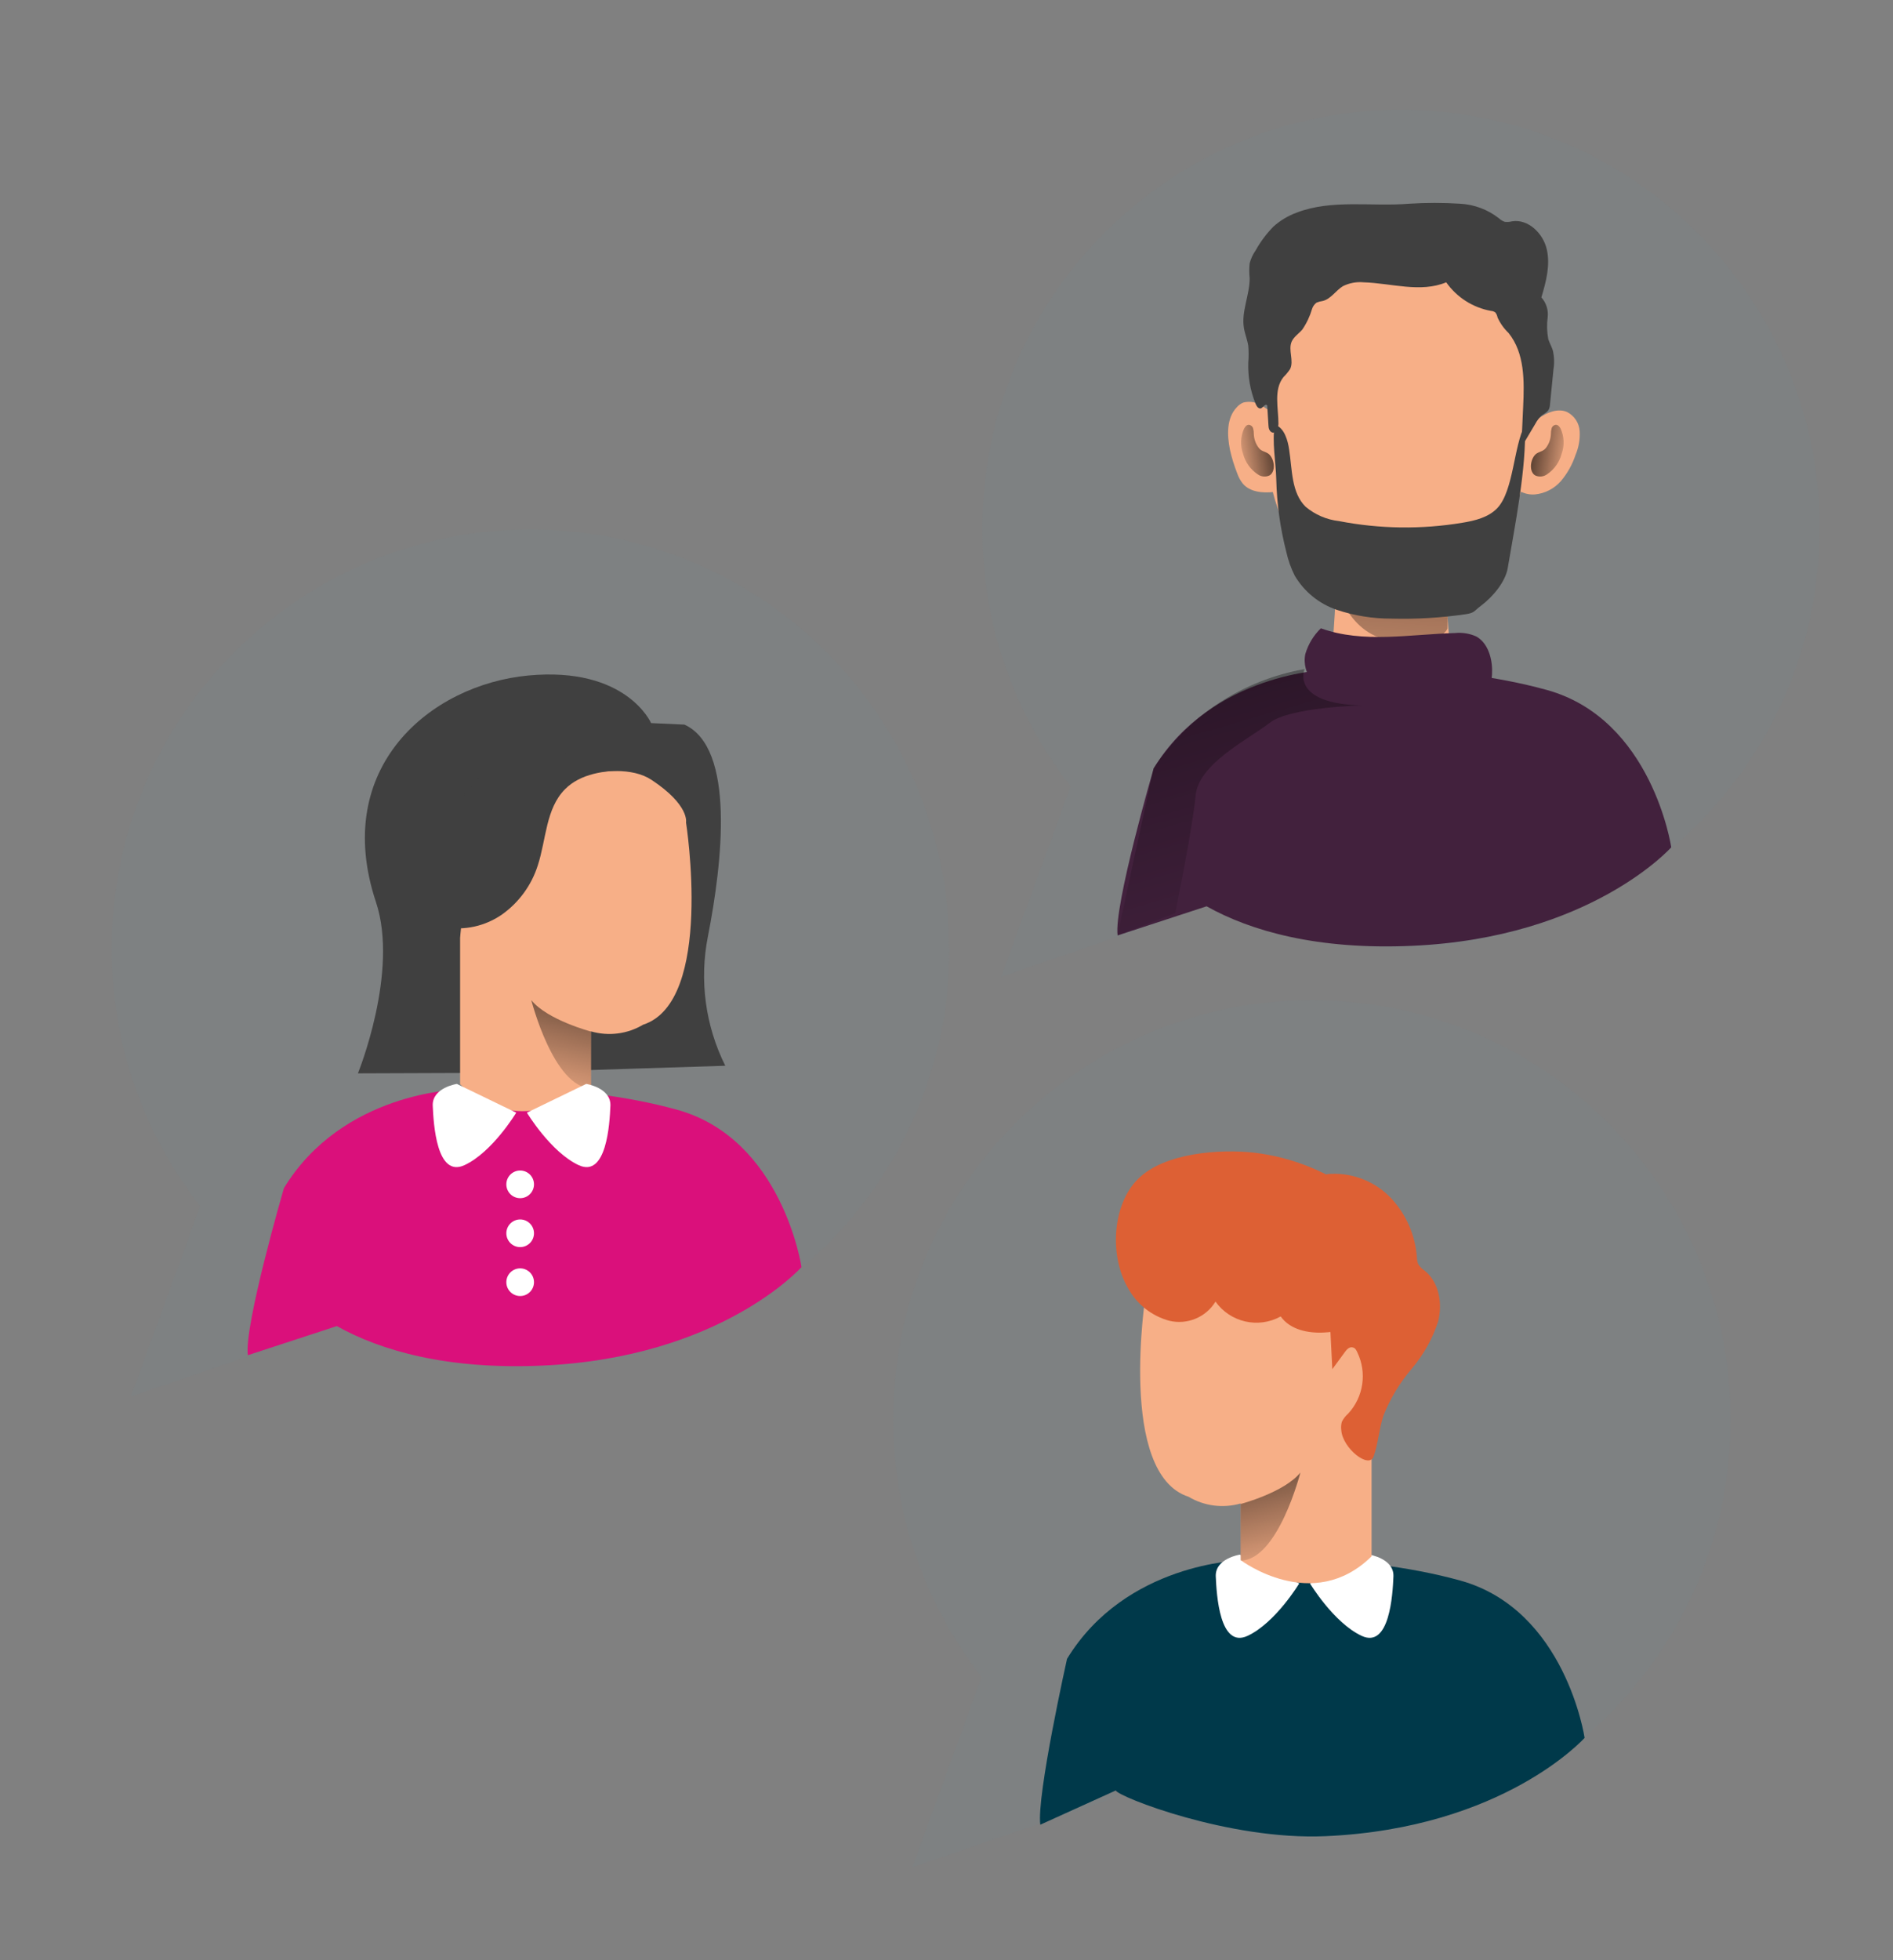 <?xml version="1.0" encoding="utf-8"?>
<!-- Generator: Adobe Illustrator 15.1.0, SVG Export Plug-In . SVG Version: 6.00 Build 0)  -->
<!DOCTYPE svg PUBLIC "-//W3C//DTD SVG 1.1//EN" "http://www.w3.org/Graphics/SVG/1.1/DTD/svg11.dtd">
<svg version="1.1" id="Layer_1" xmlns="http://www.w3.org/2000/svg" xmlns:xlink="http://www.w3.org/1999/xlink" x="0px" y="0px"
	 width="286.5px" height="296.5px" viewBox="0 0 286.5 296.5" enable-background="new 0 0 286.5 296.5" xml:space="preserve">
<rect x="0" y="0" width="286.5" height="296.5" fill="#808080" stroke="none"/>
<title>User Profile 1</title>
<path opacity="0.18" fill="#77878B" enable-background="new    " d="M261.934,214.674c0,35.014-28.383,63.395-63.395,63.395
	c-11.229,0-22.256-2.982-31.955-8.644l2.588,2.347l-31.104,10.676l10.502-28.791c-21.528-27.604-16.604-67.434,10.998-88.961
	c27.603-21.53,67.433-16.605,88.961,10.998C257.217,186.829,261.934,200.549,261.934,214.674z"/>
<path fill="#00394A" d="M187.773,236.023c0,0-17.428,0.354-26.283,14.9c0,0-4.62,20.674-4.045,25.082l11.424-5.178
	c0.344,0.939,17.125,7.57,31.753,6.914c26.981-1.203,39.203-14.871,39.203-14.871s-2.86-19.396-18.854-23.807
	C204.979,234.659,187.773,236.023,187.773,236.023z"/>
<path fill="#FFFFFF" d="M187.652,235.154c0,0-3.771,0.576-3.648,3.306c0.121,2.729,0.575,10.949,4.813,8.979
	c4.234-1.972,7.822-7.937,7.822-7.937L187.652,235.154z"/>
<path fill="#FFFFFF" d="M207.234,235.154c0,0,3.771,0.576,3.658,3.306c-0.111,2.729-0.586,10.949-4.813,8.979
	c-4.227-1.971-7.823-7.937-7.823-7.937L207.234,235.154z"/>
<path fill="#F7AF87" d="M173.398,195.811c0,0-4.287,27.125,6.49,30.592c2.375,1.412,5.229,1.777,7.885,1.01v8.572
	c0,0,10.887,8.229,19.813-0.576V213.34c0,0-1.011-13.496-3.709-12.061c-0.617,0.343-6.066-0.223-6.955-10.108
	c0,0-12.516-5.562-18.309-1.739S173.398,195.811,173.398,195.811z"/>
<path fill="#DD6034" d="M170.76,194.9c1.324,2.404,3.568,4.166,6.217,4.882c2.713,0.646,5.531-0.523,6.986-2.9
	c2.24,3.146,6.484,4.111,9.866,2.244c1.437,2.021,4.175,2.578,6.632,2.426c3.148-0.143,6.146-1.387,8.471-3.518
	c2.289-2.188,3.414-5.328,3.033-8.474c-0.535-3.629-3.273-6.551-6.207-8.744c-4.634-3.53-10.127-5.76-15.912-6.459
	c-5.227-0.586-13.576,0-17.58,3.942C168.264,182.243,167.898,190.089,170.76,194.9z"/>
<linearGradient id="SVGID_1_" gradientUnits="userSpaceOnUse" x1="643.296" y1="-765.044" x2="635.846" y2="-735.006" gradientTransform="matrix(1.011 0 0 -1.011 -455.683 -534.58)">
	<stop  offset="0" style="stop-color:#000000;stop-opacity:0"/>
	<stop  offset="0.99" style="stop-color:#000000"/>
</linearGradient>
<path fill="url(#SVGID_1_)" d="M187.773,227.493c0,0,6.602-1.74,9.037-4.752c0,0-3.365,13.213-9.037,13.323V227.493z"/>
<path fill="#DD6034" d="M201.168,197.751l0.475,9.353l1.881-2.568c0.283-0.395,0.668-0.818,1.144-0.737s0.586,0.415,0.748,0.737
	c1.5,3.084,0.955,6.773-1.375,9.291c-0.399,0.346-0.728,0.77-0.96,1.244c-0.112,0.41-0.141,0.84-0.081,1.264
	c0.192,2.729,4.215,5.934,4.903,3.953c0.688-1.98,0.818-4.135,1.466-6.137c1.022-2.574,2.461-4.965,4.256-7.076
	c1.813-2.119,3.188-4.576,4.043-7.229c0.668-2.689,0.144-5.854-2.021-7.623c-0.405-0.261-0.75-0.604-1.01-1.013
	c-0.123-0.321-0.188-0.664-0.193-1.01c-0.239-3.358-1.627-6.533-3.932-8.987c-2.346-2.453-5.628-3.785-9.019-3.658
	c-0.568,0.002-1.127,0.135-1.638,0.383c-0.939,0.65-1.561,1.668-1.709,2.801c-1.082,5.055,1.265,10.109,2.144,15.246"/>
<path opacity="0.18" fill="#77878B" enable-background="new    " d="M143.707,143.471c-0.008,35.017-28.398,63.399-63.416,63.392
	c-11.226-0.004-22.249-2.983-31.943-8.643l2.588,2.346L19.8,211.243l10.493-28.791c-21.522-27.606-16.588-67.437,11.021-88.958
	s67.438-16.588,88.958,11.021c8.678,11.132,13.394,24.842,13.396,38.957L143.707,143.471L143.707,143.471z"/>
<path fill="#DA107B" d="M69.253,164.82c0,0-17.428,0.354-26.284,14.9c0,0-6.065,20.846-5.459,25.272l13.465-4.408
	c6.712,3.751,16.791,6.622,31.125,5.976c27.031-1.203,39.203-14.899,39.203-14.899s-2.86-19.397-18.854-23.808
	C86.457,163.445,69.253,164.82,69.253,164.82z"/>
<path fill="#404040" d="M107.143,141.631c2.193-11.201,4.164-28.487-3.549-32.025l-5.055-0.232c0,0-3.711-8.593-18.571-7.198
	c-14.86,1.396-29.842,13.92-23.069,34.271c3.518,10.553-2.729,25.909-2.729,25.909l21.856-0.08l33.744-1.071l0,0
	C106.75,155.148,105.826,148.267,107.143,141.631z"/>
<path fill="#F7AF87" d="M103.826,124.395c0,0,4.286,27.125-6.49,30.6c-2.375,1.416-5.229,1.78-7.885,1.012v8.582
	c0,0-10.888,8.229-19.814-0.586v-22.139c0,0,1.011-13.486,3.71-12.05c0.617,0.333,6.065-0.232,6.956-10.109
	c0,0,12.516-5.57,18.308-1.739C104.402,121.797,103.826,124.395,103.826,124.395z"/>
<linearGradient id="SVGID_2_" gradientUnits="userSpaceOnUse" x1="-1429.008" y1="-694.401" x2="-1436.459" y2="-664.357" gradientTransform="matrix(-1.011 0 0 -1.011 -1361.993 -534.58)">
	<stop  offset="0" style="stop-color:#000000;stop-opacity:0"/>
	<stop  offset="0.99" style="stop-color:#000000"/>
</linearGradient>
<path fill="url(#SVGID_2_)" d="M89.451,156.037c0,0-6.602-1.739-9.037-4.751c0,0,3.355,13.212,9.037,13.334V156.037z"/>
<path fill="#404040" d="M94.859,116.531c-3.346,0-6.984,0.475-9.341,2.841c-2.911,2.921-2.841,7.571-4.114,11.494
	c-0.939,2.989-2.824,5.592-5.368,7.42c-2.574,1.814-5.769,2.517-8.866,1.951c-0.637-0.067-1.218-0.392-1.607-0.899
	c-0.213-0.454-0.287-0.96-0.212-1.456c0.293-5.56,0.95-11.312,3.821-16.073c1.602-2.633,3.814-4.841,6.45-6.439
	c1.531-0.978,3.255-1.612,5.053-1.86c3.539-0.404,6.978,1.172,10.182,2.719"/>
<path fill="#FFFFFF" d="M69.143,163.952c0,0-3.771,0.575-3.649,3.306s0.576,10.948,4.812,8.979c4.235-1.971,7.824-7.937,7.824-7.937
	L69.143,163.952z"/>
<path fill="#FFFFFF" d="M88.723,163.952c0,0,3.771,0.575,3.66,3.306c-0.111,2.73-0.586,10.948-4.813,8.979
	c-4.226-1.971-7.824-7.937-7.824-7.937L88.723,163.952z"/>
<circle fill="#FFFFFF" cx="78.725" cy="179.146" r="2.093"/>
<circle fill="#FFFFFF" cx="78.725" cy="186.546" r="2.092"/>
<circle fill="#FFFFFF" cx="78.725" cy="193.946" r="2.092"/>
<path opacity="0.18" fill="#77878B" enable-background="new    " d="M275.382,79.974c0,35.012-28.383,63.394-63.394,63.393
	c-11.229,0-22.258-2.982-31.955-8.643l2.578,2.346l-31.098,10.676l10.534-28.791c-21.521-27.607-16.588-67.437,11.021-88.958
	s67.437-16.588,88.959,11.021c8.678,11.132,13.392,24.842,13.395,38.957L275.382,79.974L275.382,79.974z"/>
<path fill="#42213D" d="M200.939,101.324c0,0-17.431,0.354-26.334,14.9c0,0-6.065,20.846-5.459,25.272l13.465-4.408
	c6.713,3.751,16.791,6.622,31.136,5.976c27.021-1.203,39.192-14.9,39.192-14.9s-2.86-19.398-18.854-23.807
	C218.094,99.949,200.939,101.324,200.939,101.324z"/>
<path fill="#F7AF87" d="M202.253,86.484c0,0-0.222,12.322-1.313,14.84c-1.092,2.518,8.563,10.211,18.447,3.185l0.657-3.083
	c0,0-1.749-8.563-0.657-16.033C220.479,77.923,202.253,86.484,202.253,86.484z"/>
<linearGradient id="SVGID_3_" gradientUnits="userSpaceOnUse" x1="657.562" y1="-642.335" x2="661.881" y2="-577.222" gradientTransform="matrix(1.011 0 0 -1.011 -455.683 -534.58)">
	<stop  offset="0" style="stop-color:#000000;stop-opacity:0"/>
	<stop  offset="0.99" style="stop-color:#000000"/>
</linearGradient>
<path fill="url(#SVGID_3_)" d="M202.102,88.102c0,0,1.729,8.279,9.049,8.855c7.316,0.576,7.914-1.9,7.914-1.9l0.184-10.613
	L202.102,88.102z"/>
<path fill="#F7AF87" d="M191.123,61.455c-0.852-0.617-1.934-0.824-2.952-0.566c-0.39,0.163-0.735,0.416-1.011,0.738
	c-1.536,1.627-1.455,4.195-1.012,6.389c0.273,1.231,0.646,2.438,1.111,3.609c0.188,0.544,0.465,1.053,0.818,1.506
	c1.082,1.304,3.033,1.476,4.701,1.284c1.018,0,1.973-0.489,2.566-1.314c0.151-0.349,0.241-0.722,0.264-1.102
	C196.036,67.581,194.995,63.8,191.123,61.455z"/>
<path fill="#F7AF87" d="M232.904,63.254c1.242-0.869,2.859-1.537,4.256-0.94c1.111,0.561,1.842,1.668,1.92,2.911
	c0.07,1.225-0.145,2.45-0.626,3.579c-0.478,1.451-1.229,2.797-2.214,3.963c-1.008,1.154-2.418,1.878-3.942,2.022
	c-1.555,0.117-3.037-0.67-3.812-2.022c-0.371-0.889-0.545-1.848-0.506-2.811c-0.069-0.744,0.017-1.495,0.252-2.204
	C228.83,66.287,231.63,64.133,232.904,63.254z"/>
<path fill="#F7AF87" d="M231.62,67.409c-1.577,13.212-8.927,24.089-19.925,24.089c-11,0-19.916-10.786-19.916-24.089
	c0-13.303,7.076-28.305,18.076-28.305C220.854,39.104,234.835,40.387,231.62,67.409z"/>
<path fill="#404040" d="M191.79,61.333l0.183,2.952c0,0.465,0.151,1.011,0.606,1.142c0.455,0.131,0.899-0.687,0.909-1.294
	c0-2.426-0.758-5.166,0.748-7.076c0.377-0.373,0.716-0.783,1.012-1.223c0.626-1.264-0.324-2.871,0.242-4.165
	c0.334-0.738,1.07-1.193,1.605-1.81c0.657-0.963,1.158-2.024,1.486-3.144c0.121-0.376,0.357-0.705,0.677-0.94
	c0.306-0.126,0.624-0.211,0.95-0.253c1.232-0.313,1.962-1.577,3.033-2.234c0.97-0.483,2.055-0.686,3.134-0.586
	c4.215,0.131,8.604,1.627,12.505,0c1.604,2.279,4.041,3.833,6.783,4.327c0.229,0.014,0.449,0.091,0.637,0.223
	c0.182,0.217,0.299,0.479,0.346,0.758c0.4,0.889,0.973,1.692,1.678,2.366c2.437,3.033,2.386,7.228,2.203,11.12l-0.282,6.176
	l2.153-3.619c0.222-0.423,0.512-0.805,0.857-1.132c0.396-0.333,0.92-0.536,1.162-1.011c0.104-0.237,0.161-0.491,0.172-0.749
	l0.526-5.297c0.153-0.955,0.118-1.93-0.103-2.871c-0.183-0.586-0.506-1.122-0.688-1.708c-0.202-1.077-0.233-2.179-0.091-3.265
	c0.142-1.101-0.207-2.209-0.95-3.033c0.708-2.365,1.375-4.873,0.817-7.278c-0.557-2.406-2.789-4.6-5.227-4.236
	c-0.369,0.098-0.754,0.125-1.133,0.081c-0.319-0.11-0.612-0.286-0.859-0.516c-1.697-1.339-3.771-2.116-5.934-2.224
	c-2.545-0.162-5.098-0.162-7.645,0c-5.722,0.475-11.727-0.708-17.072,1.354c-1.289,0.475-2.477,1.188-3.498,2.103
	c-1.058,1.078-1.963,2.291-2.698,3.609c-0.411,0.586-0.716,1.239-0.9,1.931c-0.086,0.759-0.086,1.525,0,2.285
	c0,2.538-1.294,5.055-0.868,7.531c0.15,0.92,0.524,1.779,0.656,2.699c0.07,0.837,0.07,1.68,0,2.517
	c-0.068,2.119,0.303,4.229,1.094,6.197c0.131,0.333,0.344,0.718,0.707,0.748C191.093,61.818,191.467,60.939,191.79,61.333z"/>
<path fill="#404040" d="M194.691,83.533c0.271,1.223,0.692,2.406,1.254,3.527c1.437,2.438,3.699,4.276,6.379,5.186
	c2.662,0.887,5.451,1.334,8.259,1.324c3.767,0.102,7.534-0.121,11.263-0.666c1.334-0.192,1.232-0.486,2.305-1.284
	c1.729-1.294,3.711-3.599,4.045-5.731c1.07-6.339,2.859-15.164,2.598-21.594c-1.719,3.174-1.697,9.968-4.195,12.576
	c-1.354,1.405-3.375,1.89-5.297,2.204c-6.18,1.023-12.492,0.938-18.642-0.253c-1.859-0.21-3.617-0.963-5.054-2.163
	c-2.186-2.153-2.022-5.621-2.498-8.653c-0.191-1.334-0.707-3.326-2.174-3.771c-0.443,2.659,0.162,5.57,0.224,8.249
	C193.245,76.213,193.762,79.92,194.691,83.533z"/>
<linearGradient id="SVGID_4_" gradientUnits="userSpaceOnUse" x1="635.101" y1="-596.807" x2="645.097" y2="-595.357" gradientTransform="matrix(1.011 0 0 -1.011 -455.683 -534.58)">
	<stop  offset="0" style="stop-color:#000000;stop-opacity:0"/>
	<stop  offset="0.99" style="stop-color:#000000"/>
</linearGradient>
<path fill="url(#SVGID_4_)" d="M189.759,65.69c0.005-0.304-0.032-0.606-0.11-0.9c-0.084-0.299-0.349-0.513-0.656-0.536
	c-0.323,0-0.557,0.303-0.708,0.586c-0.543,1.199-0.599,2.563-0.151,3.801c0.331,1.263,1.111,2.363,2.193,3.093
	c0.54,0.402,1.263,0.461,1.859,0.152c1.012-0.698,0.616-2.74-0.293-3.306c-0.557-0.344-1.012-0.303-1.444-0.91
	C190.029,67.091,189.791,66.403,189.759,65.69z"/>
<linearGradient id="SVGID_5_" gradientUnits="userSpaceOnUse" x1="-1375.091" y1="-596.806" x2="-1365.092" y2="-595.356" gradientTransform="matrix(-1.011 0 0 -1.011 -1151.947 -534.58)">
	<stop  offset="0" style="stop-color:#000000;stop-opacity:0"/>
	<stop  offset="0.99" style="stop-color:#000000"/>
</linearGradient>
<path fill="url(#SVGID_5_)" d="M234.725,65.69c-0.004-0.304,0.032-0.606,0.11-0.9c0.084-0.299,0.347-0.513,0.657-0.536
	c0.322,0,0.556,0.303,0.707,0.586c0.544,1.199,0.599,2.563,0.15,3.801c-0.33,1.263-1.109,2.363-2.192,3.093
	c-0.54,0.402-1.263,0.461-1.859,0.152c-1.012-0.698-0.606-2.74,0.293-3.306c0.558-0.344,1.013-0.303,1.445-0.91
	C234.452,67.091,234.689,66.403,234.725,65.69z"/>
<path fill="#42213D" d="M223.441,96.279c-1.015-0.457-2.129-0.639-3.234-0.525c-6.823,0.184-13.88,1.598-20.299-0.717
	c-1.102,1.068-1.908,2.4-2.346,3.871c-0.658,3.104,1.961,5.984,4.791,7.4c4.78,2.405,10.383,2.354,15.721,2.021
	c2.093-0.121,4.355-0.334,5.912-1.748C226.465,104.377,226.596,98.049,223.441,96.279z"/>
<linearGradient id="SVGID_6_" gradientUnits="userSpaceOnUse" x1="642.372" y1="-672.109" x2="607.592" y2="-552.137" gradientTransform="matrix(1.011 0 0 -1.011 -455.683 -534.58)">
	<stop  offset="0" style="stop-color:#000000;stop-opacity:0"/>
	<stop  offset="0.99" style="stop-color:#000000"/>
</linearGradient>
<path fill="url(#SVGID_6_)" d="M197.432,101.213c0,0-2.203,5.268,8.784,5.49c0,0-10.987,0.223-14.062,2.639
	c-3.075,2.416-10.768,6.146-11.201,10.988c-0.436,4.842-3.083,17.791-3.083,17.791l-8.744,3.357l5.459-25.273
	C179.814,108.277,188.078,102.855,197.432,101.213z"/>
</svg>
